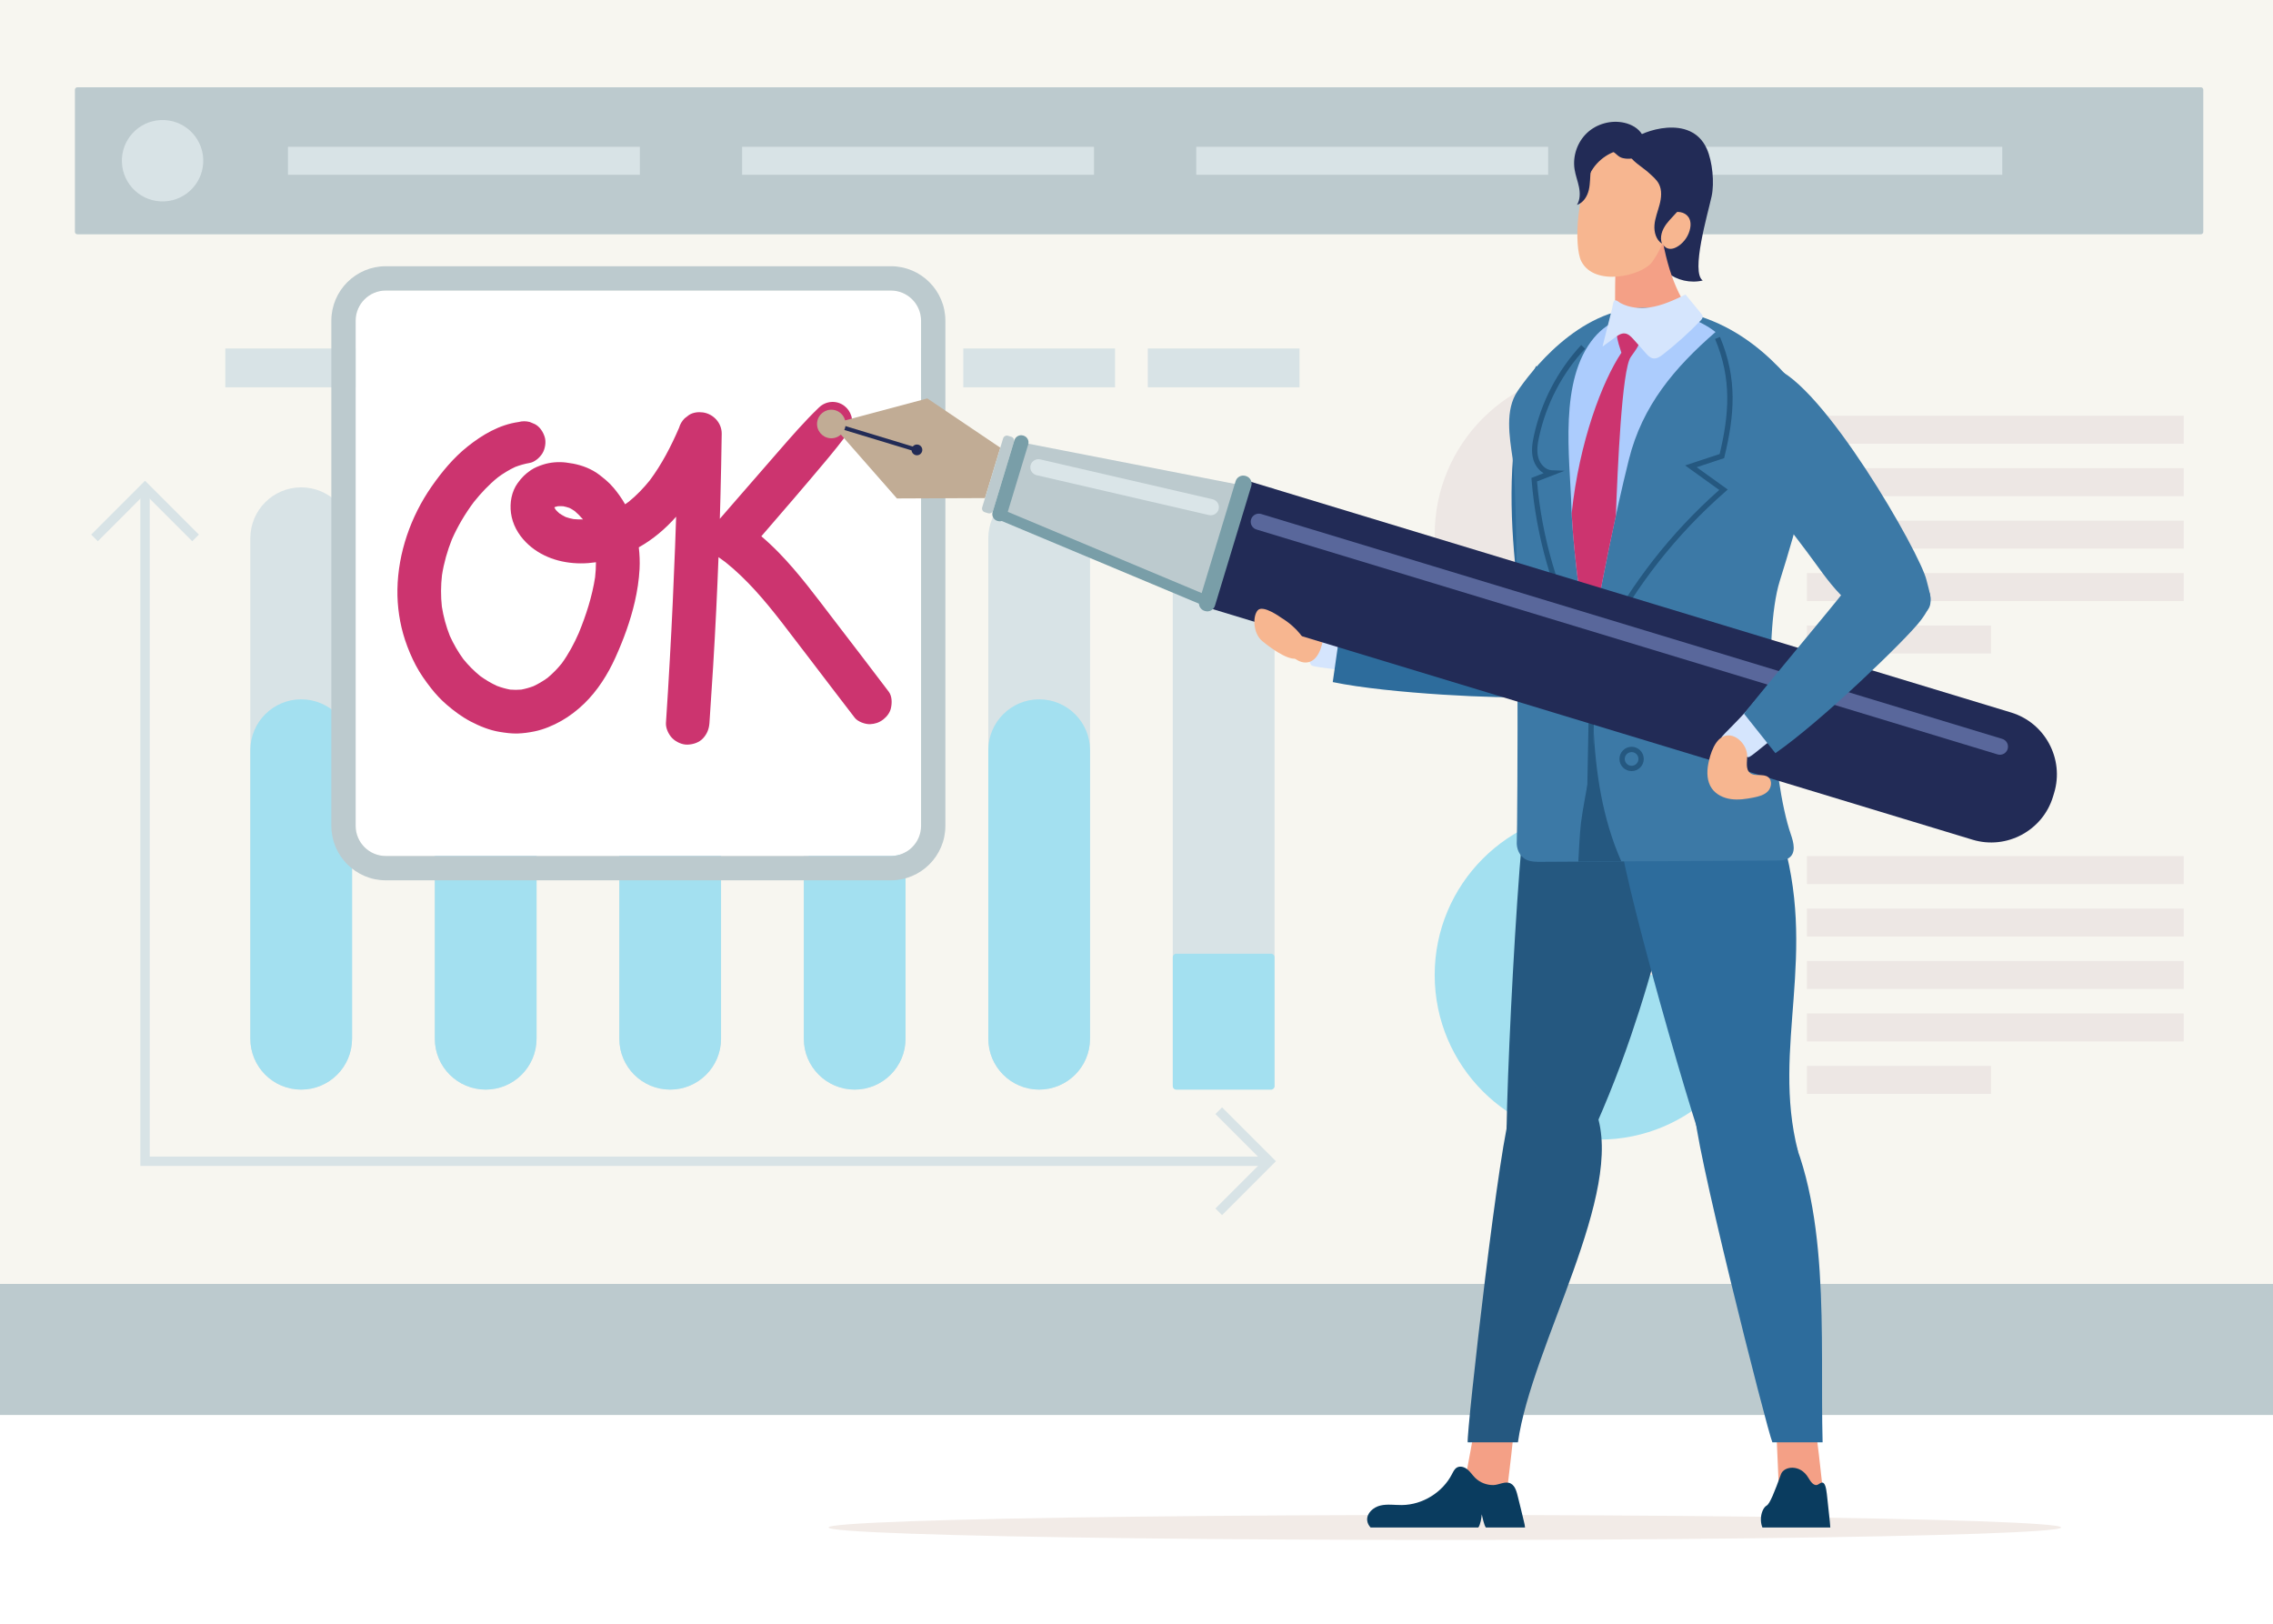 <?xml version="1.0" encoding="utf-8"?>
<!-- Generator: Adobe Illustrator 27.5.0, SVG Export Plug-In . SVG Version: 6.00 Build 0)  -->
<svg version="1.1" id="Ñëîé_1" xmlns="http://www.w3.org/2000/svg" xmlns:xlink="http://www.w3.org/1999/xlink" x="0px" y="0px"
	 viewBox="0 0 7000 5000" style="enable-background:new 0 0 7000 5000;" xml:space="preserve">
<rect style="fill:#FFFFFF;" width="7000" height="5000"/>
<rect style="fill:#BCCACE;" width="7000" height="4357.168"/>
<g>
	<g>
		<g>
			
				<rect x="1523.194" y="-1523.194" transform="matrix(-1.836970e-16 1 -1 -1.836970e-16 5476.806 -1523.194)" style="fill:#F7F6F0;" width="3953.613" height="7000"/>
			<g>
				<path style="fill:#BCCACE;" d="M6777.911,721.415H238.101c-4.088,0-7.402-3.314-7.402-7.402V276.238
					c0-4.088,3.314-7.402,7.402-7.402h6539.809c4.088,0,7.402,3.314,7.402,7.402v437.775
					C6785.313,718.101,6781.999,721.415,6777.911,721.415z"/>
				
					<ellipse transform="matrix(0.999 -0.041 0.041 0.999 -19.789 20.843)" style="fill:#D8E3E6;" cx="500.627" cy="495.126" rx="125.354" ry="125.353"/>
				<rect x="886.805" y="452.076" style="fill:#D8E3E6;" width="1083.772" height="86.1"/>
				<rect x="2285.396" y="452.076" style="fill:#D8E3E6;" width="1083.772" height="86.1"/>
				<rect x="3683.988" y="452.076" style="fill:#D8E3E6;" width="1083.772" height="86.1"/>
				<rect x="5082.58" y="452.076" style="fill:#D8E3E6;" width="1083.772" height="86.1"/>
			</g>
			<g>
				<g>
					<path style="fill:#D8E3E6;" d="M927.57,3355.222L927.57,3355.222c-86.519,0-156.655-70.136-156.655-156.655V1657.392
						c0-86.519,70.136-156.656,156.655-156.656l0,0c86.519,0,156.655,70.137,156.655,156.656v1541.175
						C1084.225,3285.086,1014.09,3355.222,927.57,3355.222z"/>
					<path style="fill-rule:evenodd;clip-rule:evenodd;fill:#A3E0F0;" d="M927.57,3355.222L927.57,3355.222
						c-86.519,0-156.655-70.136-156.655-156.655v-888.443c0-86.519,70.136-156.656,156.655-156.656l0,0
						c86.519,0,156.655,70.137,156.655,156.656v888.443C1084.225,3285.086,1014.09,3355.222,927.57,3355.222z"/>
					<path style="fill:#D8E3E6;" d="M1495.738,3355.222L1495.738,3355.222c-86.518,0-156.655-70.136-156.655-156.655V1657.392
						c0-86.519,70.137-156.656,156.655-156.656l0,0c86.519,0,156.656,70.137,156.656,156.656v1541.175
						C1652.394,3285.086,1582.257,3355.222,1495.738,3355.222z"/>
					<path style="fill-rule:evenodd;clip-rule:evenodd;fill:#A3E0F0;" d="M1495.738,3355.222L1495.738,3355.222
						c-86.518,0-156.655-70.136-156.655-156.655V1918.484c0-86.519,70.137-156.656,156.655-156.656l0,0
						c86.519,0,156.656,70.138,156.656,156.656v1280.083C1652.394,3285.086,1582.257,3355.222,1495.738,3355.222z"/>
					<path style="fill:#D8E3E6;" d="M2063.907,3355.222L2063.907,3355.222c-86.519,0-156.656-70.136-156.656-156.655V1657.392
						c0-86.519,70.137-156.656,156.656-156.656l0,0c86.518,0,156.655,70.137,156.655,156.656v1541.175
						C2220.562,3285.086,2150.424,3355.222,2063.907,3355.222z"/>
					<path style="fill-rule:evenodd;clip-rule:evenodd;fill:#A3E0F0;" d="M2063.907,3355.222L2063.907,3355.222
						c-86.519,0-156.656-70.136-156.656-156.655v-888.443c0-86.519,70.137-156.656,156.656-156.656l0,0
						c86.518,0,156.655,70.137,156.655,156.656v888.443C2220.562,3285.086,2150.424,3355.222,2063.907,3355.222z"/>
					<path style="fill:#D8E3E6;" d="M2632.074,3355.222L2632.074,3355.222c-86.519,0-156.656-70.136-156.656-156.655V1657.392
						c0-86.519,70.138-156.656,156.656-156.656l0,0c86.519,0,156.655,70.137,156.655,156.656v1541.175
						C2788.729,3285.086,2718.593,3355.222,2632.074,3355.222z"/>
					<path style="fill-rule:evenodd;clip-rule:evenodd;fill:#A3E0F0;" d="M2632.074,3355.222L2632.074,3355.222
						c-86.519,0-156.656-70.136-156.656-156.655v-496.804c0-86.519,70.138-156.655,156.656-156.655l0,0
						c86.519,0,156.655,70.136,156.655,156.655v496.804C2788.729,3285.086,2718.593,3355.222,2632.074,3355.222z"/>
					<path style="fill:#D8E3E6;" d="M3200.242,3355.222L3200.242,3355.222c-86.518,0-156.655-70.136-156.655-156.655V1657.392
						c0-86.519,70.137-156.656,156.655-156.656l0,0c86.519,0,156.656,70.137,156.656,156.656v1541.175
						C3356.898,3285.086,3286.761,3355.222,3200.242,3355.222z"/>
					<path style="fill-rule:evenodd;clip-rule:evenodd;fill:#A3E0F0;" d="M3200.242,3355.222L3200.242,3355.222
						c-86.518,0-156.655-70.136-156.655-156.655v-888.443c0-86.519,70.137-156.656,156.655-156.656l0,0
						c86.519,0,156.656,70.137,156.656,156.656v888.443C3356.898,3285.086,3286.761,3355.222,3200.242,3355.222z"/>
					<path style="fill:#D8E3E6;" d="M3914.23,3355.222H3622.59c-5.984,0-10.836-4.851-10.836-10.835V1511.571
						c0-5.984,4.851-10.836,10.836-10.836h291.641c5.984,0,10.836,4.851,10.836,10.836v1832.816
						C3925.066,3350.371,3920.215,3355.222,3914.23,3355.222z"/>
					<path style="fill-rule:evenodd;clip-rule:evenodd;fill:#A3E0F0;" d="M3914.23,3355.222H3622.59
						c-5.984,0-10.836-4.851-10.836-10.835v-396.804c0-5.984,4.851-10.835,10.836-10.835h291.641
						c5.984,0,10.836,4.851,10.836,10.835v396.804C3925.066,3350.371,3920.215,3355.222,3914.23,3355.222z"/>
					<g>
						<g>
							<polygon style="fill:#D8E3E6;" points="3908.931,3590.283 432.213,3590.283 432.213,1500.731 461.128,1500.731 
								461.128,3561.368 3908.931,3561.368 							"/>
						</g>
						<g>
							<polygon style="fill:#D8E3E6;" points="592.12,1666.637 446.671,1521.174 301.22,1666.637 280.776,1646.195 
								446.671,1480.286 612.564,1646.195 							"/>
						</g>
						<g>
							<polygon style="fill:#D8E3E6;" points="3763.468,3741.719 3743.025,3721.276 3888.488,3575.825 3743.025,3430.362 
								3763.468,3409.917 3929.375,3575.825 							"/>
						</g>
					</g>
					<rect x="693.901" y="1073.074" style="fill:#D8E3E6;" width="467.34" height="119.614"/>
					<rect x="1262.068" y="1073.074" style="fill:#D8E3E6;" width="467.34" height="119.614"/>
					<rect x="1830.235" y="1073.074" style="fill:#D8E3E6;" width="467.341" height="119.614"/>
					<rect x="2398.404" y="1073.074" style="fill:#D8E3E6;" width="467.34" height="119.614"/>
					<rect x="2966.572" y="1073.074" style="fill:#D8E3E6;" width="467.34" height="119.614"/>
					<rect x="3534.74" y="1073.074" style="fill:#D8E3E6;" width="467.341" height="119.614"/>
				</g>
				<g>
					<circle style="fill:#EDE7E4;" cx="4925.178" cy="1646.297" r="506.863"/>
					<g>
						<circle style="fill-rule:evenodd;clip-rule:evenodd;fill:#A3E0F0;" cx="4925.177" cy="3002.339" r="506.864"/>
						<path style="fill:#EDE7E4;" d="M4925.177,2495.474v506.865h506.865C5432.042,2722.406,5205.111,2495.474,4925.177,2495.474z"
							/>
					</g>
					<path style="fill:#EDE7E4;" d="M5564.692,1280.23v86.097h1160.323v-86.097H5564.692z M5564.692,1527.837h1160.323v-86.099
						H5564.692V1527.837z M5564.692,1689.347h1160.323v-86.098H5564.692V1689.347z M5564.692,1850.856h1160.323v-86.097H5564.692
						V1850.856z M5564.692,2012.363h566.852v-86.097h-566.852V2012.363z"/>
					<path style="fill:#EDE7E4;" d="M5564.692,2636.272v86.097h1160.323v-86.097H5564.692z M5564.692,2883.879h1160.323v-86.098
						H5564.692V2883.879z M5564.692,3045.389h1160.323v-86.098H5564.692V3045.389z M5564.692,3206.897h1160.323v-86.097H5564.692
						V3206.897z M5564.692,3368.405h566.852v-86.097h-566.852V3368.405z"/>
					<path style="fill-rule:evenodd;clip-rule:evenodd;fill:#A3E0F0;" d="M4925.177,1139.432v506.865h506.865
						C5432.042,1366.365,5205.111,1139.432,4925.177,1139.432z"/>
				</g>
			</g>
		</g>
	</g>
</g>
<g>
	<g>
		<path style="fill:#FFFFFF;" d="M1188.137,894.656c-51.204,0-92.862,41.658-92.862,92.862v1555.546
			c0,51.204,41.658,92.862,92.862,92.862h1555.546c51.204,0,92.862-41.658,92.862-92.862V987.519
			c0-51.204-41.658-92.862-92.862-92.862H1188.137z"/>
		<path style="fill:#BCCACE;" d="M2743.683,2710.776H1188.137c-92.476,0-167.712-75.235-167.712-167.711V987.519
			c0-92.476,75.235-167.712,167.712-167.712h1555.546c92.476,0,167.712,75.235,167.712,167.712v1555.546
			C2911.395,2635.541,2836.159,2710.776,2743.683,2710.776z M1188.137,894.656c-51.204,0-92.862,41.658-92.862,92.862v1555.546
			c0,51.204,41.658,92.862,92.862,92.862h1555.546c51.204,0,92.862-41.658,92.862-92.862V987.519
			c0-51.204-41.658-92.862-92.862-92.862H1188.137z"/>
	</g>
	<path style="fill:#CC346F;" d="M2736.974,2129.903c-56.586-74.903-113.877-149.291-170.971-223.807
		c-53.457-69.77-105.903-141.046-167.331-204.149c-17.224-17.694-35.258-34.589-54.036-50.611
		c66.229-76.574,132.425-153.19,197.408-230.814c25.571-30.545,50.534-61.298,73.749-93.69c8.168-11.398,10.223-32.855,6.004-45.894
		c-4.063-12.555-10.856-22.835-21.344-30.938c-23.561-18.203-56.608-16.083-78.203,4.656
		c-44.939,43.16-86.003,90.613-126.905,137.602c-41.031,47.138-82.063,94.275-123.094,141.413
		c-18.506,21.26-36.977,42.55-55.45,63.839c0.661-21.897,1.291-43.796,1.858-65.698c1.692-65.363,2.995-130.736,3.925-196.114
		c0.475-33.374-25.851-61.442-58.065-65.77c-14.275-1.918-30.229-0.094-42.7,7.947c-4.518,3.49-9.035,6.981-13.553,10.471
		c-8.181,8.236-13.863,17.931-17.072,29.071c-24.529,56.733-53.074,112.1-90.098,161.722c-19.24,23.92-40.564,46.099-64.37,65.497
		c-3.82,2.798-7.685,5.531-11.603,8.18c-10.145-17.699-21.903-34.5-35.079-50.161c-7.558-8.984-15.841-17.358-24.81-24.938
		c-11.921-10.076-24.382-20.231-38.069-27.891c-26.822-15.012-54.221-22.008-84.35-25.602c-23.172-2.764-48.268-0.769-70.466,6.404
		c-12.699,4.104-25.864,9.291-37.05,16.786c-17.312,11.599-28.587,23.132-40.79,39.777c-19.284,26.304-25.117,61.22-20.863,92.875
		c4.593,34.179,21.471,64.607,45.549,89.159c44.482,45.357,106.98,65.466,169.443,65.551c15.663,0.021,31.255-1.172,46.684-3.431
		c0.012,15.448-0.947,30.898-2.666,46.275c-9.05,58.808-27.674,116.481-50.228,171.461c-14.495,33.121-31.571,65.092-52.913,94.313
		c-13.103,16.068-27.541,30.877-43.517,44.089c-13.591,9.783-27.968,18.339-43.126,25.443c-12.286,4.604-24.888,8.169-37.787,10.562
		c-11.298,0.959-22.6,0.953-33.901-0.007c-14.088-2.598-27.831-6.555-41.225-11.636c-18.13-8.428-35.301-18.693-51.478-30.434
		c-18.918-15.427-36.104-32.774-51.495-51.715c-16.409-22.44-30.307-46.558-41.712-71.908
		c-11.438-28.961-19.629-59.067-24.495-89.82c-3.524-32.18-3.261-64.57,0.36-96.736c5.94-37.963,16.419-75.021,30.714-110.681
		c17.969-40.575,40.668-78.93,67.246-114.458c22.152-27.785,46.624-53.758,74.211-76.19c16.785-12.331,34.539-23.258,53.42-32.057
		c14.591-5.551,29.607-9.816,45.029-12.45c15.208-2.598,31.53-17.208,39.017-30.003c8.189-13.994,11.659-34.618,6.582-50.307
		c-5.112-15.797-14.902-31.039-30.003-39.017c-5.198-2.194-10.397-4.388-15.596-6.582c-11.571-3.109-23.141-3.109-34.712,0
		c-59.03,8.213-111.288,39.007-157.13,75.535c-43.248,34.461-79.275,77.995-110.751,123.196
		c-64.107,92.06-103.308,203.994-105.233,316.513c-0.895,52.325,7.02,106.135,23.447,155.85
		c8.854,26.797,19.957,53.167,33.105,78.144c13.361,25.38,29.745,48.352,47.403,70.899c14.424,18.418,30.503,35.514,48.257,50.763
		c22.618,19.425,47.026,37.559,73.507,51.404c27.931,14.603,58.352,26.928,89.622,31.993c17.999,2.915,36.271,5.396,54.549,4.86
		c17.394-0.511,34.951-2.927,51.966-6.438c28.71-5.924,56.913-17.739,82.386-32.064c25.762-14.488,49.896-33.14,71.091-53.684
		c40.913-39.656,72.336-89.454,95.744-141.133c25.071-55.351,46.414-113.349,60.052-172.637
		c7.54-32.779,12.686-66.491,14.53-100.081c1.236-22.52,0.266-44.927-2.331-67.224c43.831-24.522,81.945-57.024,115.022-94.352
		c-0.998,30.68-2.074,61.357-3.241,92.03c-4.406,115.748-9.61,231.452-16.21,347.097c-3.724,65.259-7.437,130.56-11.938,195.769
		c-1.133,16.421,8.283,36.035,19.623,47.375c11.62,11.62,30.686,20.371,47.375,19.624c17.327-0.776,35.299-6.468,47.375-19.624
		c12.492-13.608,18.345-28.862,19.624-47.375c7.977-115.576,15.216-231.159,20.83-346.882c2.643-54.47,4.989-108.951,7.057-163.443
		c1.018,0.76,2.059,1.512,3.125,2.253c6.088,4.234,12.091,8.581,18.023,13.026c66.872,53.333,122.082,119.217,174.391,186.529
		c55.468,71.936,110.333,144.346,165.521,216.497c19.541,25.546,39.056,51.11,58.735,76.55c9.26,11.97,32.484,20.119,47.002,19.469
		c15.009-0.672,28.329-5.042,40.276-14.272c10.984-8.486,20.651-20.61,23.822-34.529
		C2747.375,2164.88,2747.502,2143.839,2736.974,2129.903z M1766.484,1598.502c-8.326-1.549-16.455-3.663-24.437-6.462
		c-6.773-3.351-13.293-7.146-19.543-11.394c-3.862-3.395-7.538-6.977-10.995-10.784c-1.29-1.992-2.503-4.029-3.652-6.106
		c-0.153-0.515-0.302-1.032-0.445-1.549c0.633-0.372,1.271-0.735,1.914-1.089c2.878-0.889,5.788-1.653,8.731-2.297
		c5.566-0.303,11.133-0.24,16.694,0.134c6.441,1.303,12.777,3.011,18.987,5.149c5.647,2.879,11.041,6.129,16.256,9.724
		c8.989,7.667,17.281,16.054,24.901,25.086c0.13,0.183,0.254,0.37,0.384,0.553
		C1785.676,1599.687,1776.072,1599.378,1766.484,1598.502z"/>
</g>
<ellipse style="fill:#F2EBE7;" cx="4449.503" cy="4703.544" rx="1898.047" ry="38.462"/>
<g>
	<path style="fill:#255880;" d="M4876.114,3550.167c-22.622,47.658-53.421,101.41-98.115,114.749
		c-30.992,9.248-118.058-49.366-135.488-72.895c-17.429-23.53,36.605-1158.084,75.613-1227.156
		c52.325-92.659,465.292,35.312,451.067,196.052c-18.184,205.489-76.708,424.109-146.189,627.869
		C4981.302,3311.075,4932.216,3431.971,4876.114,3550.167z"/>
	<path style="fill:#F4A086;" d="M5615.313,4603.375c-44.519,6.693-91.62,2.933-136.577-10.909
		c-2.372-53.248-4.744-106.497-7.116-159.746c-0.301-6.724-0.533-13.777,2.485-19.472c4.431-8.367,14.608-11.6,24.176-13.318
		c36.261-6.508,92.199-8.542,98.133,37.664C5603.507,4492.811,5608.974,4548.139,5615.313,4603.375z"/>
	<path style="fill:#F4A086;" d="M4639.578,4603.374c-46.057,6.695-92.294,2.933-134.07-10.907
		c9.86-53.249,19.722-106.498,29.584-159.746c1.246-6.726,2.633-13.777,6.958-19.473c6.353-8.365,17.273-11.599,27.237-13.316
		c37.755-6.508,94.162-8.542,89.48,37.663C4653.173,4492.811,4645.927,4548.139,4639.578,4603.374z"/>
	<path style="fill:#255880;" d="M4654.626,3419.558c58.96-94.275,201.074-158.891,260.793,4.646
		c91.078,249.409-197.798,715.938-240.78,1017.128h-154.677C4515.665,4412.178,4621.917,3471.858,4654.626,3419.558z"/>
	<path style="fill:#2D6C9C;" d="M5537.066,3544.99c-8.156,47.66-69.695,106.587-110.341,119.926
		c-28.185,9.25-133.043-49.366-157.613-72.895c-24.572-23.528-299.829-975.373-281.789-1044.445
		c24.201-92.659,102.465-152.668,187.822-166.483c124.04-20.079,258.054,23.073,307.667,179.824
		C5602.553,2939.235,5454.126,3221.891,5537.066,3544.99z"/>
	<path style="fill:#2D6C9C;" d="M5220.253,3419.558c26.936-94.093,163.822-168.458,262.368,4.646
		c158.673,278.72,121.599,695.256,130.339,1017.13h-154.677C5444.1,4412.178,5205.283,3471.858,5220.253,3419.558z"/>
	<path style="fill-rule:evenodd;clip-rule:evenodd;fill:#18898D;" d="M5715.238,1642.299c0.28,1.112,0.434,2.252,0.434,3.422
		C5715.556,1644.578,5715.359,1643.443,5715.238,1642.299z"/>
	<g>
		<path style="fill-rule:evenodd;clip-rule:evenodd;fill:#222B56;" d="M5030.572,428.389
			c22.295-22.391,176.316-81.033,225.899,30.12c17.253,38.678,23.69,104.743,14.658,146.122
			c-11.988,54.916-64.658,233.509-27.313,259.145c-37.616,8.972-79.164-0.358-109.333-24.552
			c-30.169-24.195-48.298-62.725-47.709-101.393c0.667-43.7,23.582-87.583,11.173-129.49c-7.49-25.298-26.73-45.121-45.309-63.854
			c-14.954-15.078-40.109-31.695-43.97-53.172C5004.721,469.356,5015.256,443.77,5030.572,428.389z"/>
		<path style="fill-rule:evenodd;clip-rule:evenodd;fill:#222B56;" d="M4888.428,499.108c2.565-18.498,8.483-37.587,22.319-50.127
			c22.156-20.077,57.402-16.884,84.416-4.073c14.563,6.906,29.492,18.816,29.578,34.931c0.072,13.491-10.325,24.515-20.427,33.456
			c-23.329,20.646-56.815,51.249-87.593,59.476C4878.739,582.924,4885.402,520.935,4888.428,499.108z"/>
		<path style="fill:#F4A086;" d="M4981.862,745.194c19.789-87.335,85.869-107.796,124.295-86.834
			c24.621,163.479,49.714,236.136,113.793,325.307c-79.663,51.079-215.677,41.574-245.071,0
			C4973.705,970.567,4971.628,790.353,4981.862,745.194z"/>
		<path style="fill:#F7B690;" d="M5143.559,539.105c-37.038-88.731-158.486-110.243-226.928-33.98
			c-62.665,69.827-70.076,253.852-46.817,299.402c40.672,79.653,186.508,44.636,217.598,2.905
			C5132.951,746.306,5174.708,613.725,5143.559,539.105z"/>
		<path style="fill-rule:evenodd;clip-rule:evenodd;fill:#222B56;" d="M4899.14,522.713c-2.619,20.512-1.436,41.521-6.085,61.67
			c-4.648,20.149-16.931,40.357-36.671,46.515c10.075-15.943,10.04-36.341,6.324-54.831c-3.714-18.489-10.737-36.243-13.644-54.877
			c-6.338-40.631,8.605-83.988,38.634-112.085c30.027-28.098,74.28-40.132,114.402-31.111c22.118,4.973,43.706,16.835,55.233,36.357
			c11.525,19.521,10.256,47.313-6.659,62.406c-13.768,12.286-35.22,14.237-52.655,10.204c-14.807-3.425-19.344-13.57-31.511-20.288
			C4928.438,445.649,4903.085,491.786,4899.14,522.713z"/>
		<path style="fill:#F7B690;" d="M5205.108,702.863c-4.158,21.642-17.106,41.461-35.253,53.964
			c-51.921,35.77-71.736-38.888-51.335-75.809C5142.843,637.001,5216.419,644.002,5205.108,702.863z"/>
		<path style="fill-rule:evenodd;clip-rule:evenodd;fill:#222B56;" d="M5017.56,474.183c0.394,16.794,45.077,44.079,57.378,55.521
			c12.3,11.44,26.24,21.93,33.914,36.874c9.893,19.269,7.548,42.527,2.033,63.473c-5.518,20.947-13.98,41.335-15.732,62.924
			c-1.754,21.59,4.897,45.671,23.171,57.301c-7.948-20.032,0.594-43.075,13.418-60.394c12.824-17.32,29.776-31.329,42.038-49.05
			c23.528-34.004,26.924-80.911,8.538-117.949c-13.085-26.363-49.036-69.17-76.499-79.481
			C5083.088,434.868,5016.668,436.161,5017.56,474.183z"/>
	</g>
	<path style="fill-rule:evenodd;clip-rule:evenodd;fill:#0A3C5F;" d="M4210.42,4681.609c-1.982-22.13,19.019-40.466,40.631-45.617
		c21.613-5.153,44.217-1.23,66.435-1.491c63.368-0.737,124.93-38.737,153.993-95.053c3.995-7.739,7.873-16.287,15.464-20.554
		c10.113-5.686,23.225-1.453,32.194,5.91c8.969,7.361,15.302,17.407,23.494,25.622c14.685,14.725,35.641,22.875,56.381,22.569
		c17.385-0.255,36.848-13.534,53.549-4.756c14.739,7.745,18.711,28.16,22.447,42.712c6.437,25.074,12.273,50.318,18.407,75.467
		c1.359,5.568,2.688,11.391,3.102,17.126h-120.752c-5.612-7.912-10.194-30.937-12.597-40.438
		c-0.399,9.767-4.263,32.919-10.462,40.438h-331.869C4215.143,4697.405,4211.166,4689.931,4210.42,4681.609z"/>
	<path style="fill-rule:evenodd;clip-rule:evenodd;fill:#0A3C5F;" d="M5422.971,4681.609c-0.87-22.13,8.36-40.466,17.86-45.617
		c9.5-5.153,24.328-42.251,43.999-96.544c8.999-24.835,59.13-31.775,84.165,10.978c8.125,13.874,15.667,22.875,24.783,22.569
		c7.641-0.255,16.195-13.534,23.537-4.756c6.479,7.745,8.224,28.16,9.866,42.712c2.83,25.074,5.395,50.318,8.092,75.467
		c0.597,5.568,1.181,11.391,1.362,17.126h-209.086C5425.047,4697.405,5423.3,4689.931,5422.971,4681.609z"/>
	<g>
		<path style="fill:#2D6C9C;" d="M4716.455,2027.656c-20.557-41.706-135.594-634.304,14.753-901.08l199.418,273.492
			c14.685,121.543,11.76,246.822,18.596,369.157c3.138,56.148,6.229,113.03-4.984,168.135
			c-11.218,55.106-38.545,109.153-84.952,140.912c-24.295,16.625-66.608,33.204-95.935,19.931
			C4739.761,2087.526,4726.911,2048.876,4716.455,2027.656z"/>
		<path style="fill:#D5E5FD;" d="M4025.488,1946.551c-22.579,17.625-2.379,76.538,12.193,101.197
			c4.215,7.132,62.765,8.863,132.026,23.45l5.046-126.865C4108.661,1949.773,4030.098,1942.952,4025.488,1946.551z"/>
		<path style="fill:#2D6C9C;" d="M4727.599,1924.244c-26.311-18.592-83.899-14.95-113.113-12.178
			c-73.108,6.934-347.024,22.761-488.107,34.376l-22.012,153.885c170.215,35.854,530.928,52.32,602.047,44.917
			C4883.736,2126.786,4741.237,1933.88,4727.599,1924.244z"/>
		<path style="fill:#F7B690;" d="M3961.396,1985.896c4.225,29.204,38.381,61.242,69.537,52.851
			c34.427-9.269,44.022-62.633,46.661-92.385c0.643-7.276,0.749-14.713,0.288-22.098l-125.316,13.121
			C3961.696,1949.523,3959.023,1969.511,3961.396,1985.896z"/>
	</g>
	<g>
		<path style="fill:#3C79A6;" d="M4673.525,1204.342c-39.172,57.939-24.958,140.508-15.199,207.51
			c20.88,143.342,14.81,1155.531,12.854,1178.108c-1.956,22.574,7.861,47.76,30.653,57.955c13.357,5.975,28.97,6.007,43.929,5.91
			c201.931-1.309,521.636-2.617,723.567-3.926c13.411-0.087,27.756-0.425,38.728-7.269c24.243-15.124,15.853-47.985,7.153-73.116
			c-58.245-168.219-87.009-611.062-34.154-780.677c52.444-168.301,116.859-376.204,87.81-552.175
			c-71.245-86.992-216.947-288.92-505.83-288.92C4860.387,947.742,4708.675,1152.352,4673.525,1204.342z"/>
		<path style="fill:#ACCCFD;" d="M4898.494,1978.482c36.622-194.147,74.067-387.741,117.881-563.538
			c41.435-166.246,141.144-283.392,266.813-392.561c-103.8-81.032-284.798-88.715-373.778,17.155
			c-109.79,130.625-74.888,367.523-69.968,524.139C4843.344,1687.964,4879.307,1978.698,4898.494,1978.482z"/>
		<path style="fill:#CC346F;" d="M5021.986,1099.515c14.489-20.909,33.765-43.018,29.366-68.074
			c-2.886-16.441-17.139-30.231-33.665-32.575c-61.313-8.694-33.184,57.975-24.416,87.316
			c-58.879,88.291-129.687,273.563-153.141,494.655c6.317,131.914,40.013,397.851,58.364,397.645
			c24.953-132.287,50.34-264.175,77.814-390.495C4981.544,1442.1,4994.877,1138.632,5021.986,1099.515z"/>
		<g>
			
				<rect x="4622.56" y="2355.044" transform="matrix(0.019 -1 1 0.019 2441.348 7215.872)" style="fill:#255880;" width="554.197" height="16.36"/>
		</g>
		<g>
			<path style="fill:#255880;" d="M4947.708,1978.08l-14.504-7.572c91.785-175.313,213.331-330.626,361.376-461.772l-105.013-75.492
				l106.354-35.191c29.312-123.142,37.793-230.854-14.152-354.22l15.078-6.356c54.296,128.957,44.84,240.709,13.914,368.819
				l-1.07,4.425l-84.518,27.971l95.652,68.767l-7.749,6.774C5163.067,1645.473,5040.133,1801.537,4947.708,1978.08z"/>
		</g>
		<g>
			<path style="fill:#255880;" d="M4862.151,1982.185c-81.05-155.329-131.352-329.748-145.456-504.421l-0.496-6.07l37.602-14.601
				c-16.085-9.392-27.251-26.373-31.851-42.283c-7.029-24.343-3.227-49.615,1.932-73.287
				c22.715-104.263,73.033-200.744,145.538-279.016l12.013,11.118c-70.526,76.131-119.485,169.963-141.577,271.381
				c-4.696,21.58-8.211,44.423-2.188,65.268c5.256,18.161,21.15,36.964,41.356,37.762l39.344,1.565l-84.869,32.922
				c14.601,170.473,64.055,340.481,143.158,492.09L4862.151,1982.185z"/>
		</g>
		<g>
			<path style="fill:#255880;" d="M5035.292,2169.111c-20.654,0-37.458-16.805-37.458-37.443c0-20.638,16.804-37.442,37.458-37.442
				c20.638,0,37.443,16.803,37.443,37.442C5072.736,2152.305,5055.93,2169.111,5035.292,2169.111z M5035.292,2110.583
				c-11.628,0-21.101,9.456-21.101,21.084c0,11.63,9.472,21.086,21.101,21.086s21.086-9.456,21.086-21.086
				C5056.378,2120.039,5046.921,2110.583,5035.292,2110.583z"/>
		</g>
		<g>
			<path style="fill:#255880;" d="M5024.734,2374.487c-20.638,0-37.443-16.805-37.443-37.443c0-20.654,16.806-37.458,37.443-37.458
				c20.654,0,37.458,16.804,37.458,37.458C5062.192,2357.681,5045.388,2374.487,5024.734,2374.487z M5024.734,2315.943
				c-11.628,0-21.086,9.472-21.086,21.101s9.458,21.086,21.086,21.086s21.101-9.458,21.101-21.086
				S5036.362,2315.943,5024.734,2315.943z"/>
		</g>
		<path style="fill:#255880;" d="M4907.185,2235.006c6.286,142.754,27.891,286.817,85.834,417.434l-132.322,0.702
			c0,0,4.08-87.661,8.063-118.699C4880.923,2439.649,4911.756,2330.254,4907.185,2235.006z"/>
	</g>
	<g>
		<polygon style="fill:#C1AC95;" points="2561.001,1305.628 2762.256,1534.927 3033.446,1533.756 3057,1456.137 3080.553,1378.517 
			2855.745,1226.837 		"/>
		<path style="fill:#222B56;" d="M2810.879,1374.93l-253.001-76.772c-3.285-0.997-6.787,0.875-7.784,4.16
			c-0.997,3.285,0.875,6.787,4.16,7.784l253.002,76.773c0.599,6.52,5.044,12.342,11.696,14.36c8.765,2.66,18.028-2.29,20.687-11.055
			c2.66-8.766-2.29-18.028-11.055-20.688C2821.931,1367.473,2815,1369.843,2810.879,1374.93z"/>
		
			<ellipse transform="matrix(0.108 -0.994 0.994 0.108 985.777 3710.219)" style="fill:#C1AC95;" cx="2561.001" cy="1305.628" rx="44.003" ry="44.003"/>
		<path style="fill:#BCCACE;" d="M3122.67,1360.057l-64.468,212.452c-1.917,6.316-8.652,9.915-14.968,7.998l-10.47-3.177
			c-6.315-1.916-9.915-8.652-7.999-14.967l64.468-212.452c1.917-6.316,8.652-9.915,14.968-7.999l10.47,3.177
			C3120.987,1347.006,3124.586,1353.741,3122.67,1360.057z"/>
		<polygon style="fill:#BCCACE;" points="3145.28,1362.054 3111.695,1472.734 3078.109,1583.414 3710.053,1848.22 
			3763.935,1670.654 3817.817,1493.089 		"/>
		<g>
			<path style="fill:#799EA8;" d="M3725.986,1853.033c-0.165,0.543-0.359,1.083-0.583,1.618
				c-3.552,8.477-13.304,12.469-21.781,8.917l-631.944-264.806c-8.477-3.552-12.472-13.301-8.917-21.781
				c3.552-8.477,13.304-12.469,21.781-8.917l631.944,264.806C3724.427,1836.199,3728.433,1844.968,3725.986,1853.033z"/>
		</g>
		<path style="fill:#799EA8;" d="M3166.565,1368.422l-67.221,221.527c-3.441,11.341-15.535,17.804-26.876,14.362l-1.28-0.388
			c-11.341-3.441-17.804-15.536-14.362-26.876l67.221-221.527c3.441-11.341,15.535-17.804,26.876-14.362l1.28,0.388
			C3163.543,1344.987,3170.006,1357.081,3166.565,1368.422z"/>
		<path style="fill:#222B56;" d="M6325.978,2441.659l-3.578,11.791c-31.701,104.469-143.113,164.008-247.583,132.307
			l-2361.041-716.45c-5.097-1.547-8.002-6.983-6.455-12.08l113.23-373.146c1.547-5.097,6.983-8.002,12.08-6.455l2361.041,716.45
			C6298.14,2225.778,6357.678,2337.19,6325.978,2441.659z"/>
		<g>
			<path style="fill:#59679B;" d="M6182.852,2306.405c-4.003,13.193-17.944,20.643-31.136,16.639l-2282.22-692.532
				c-13.193-4.003-20.642-17.944-16.639-31.136c4.003-13.193,17.943-20.642,31.136-16.639l2282.22,692.532
				C6179.406,2279.271,6186.855,2293.212,6182.852,2306.405z"/>
		</g>
		<path style="fill:#799EA8;" d="M3853.518,1496.461l-111.91,368.795c-3.91,12.884-17.65,20.227-30.534,16.317l-1.454-0.441
			c-12.884-3.91-20.227-17.65-16.317-30.534l111.91-368.795c3.91-12.884,17.65-20.227,30.534-16.317l1.454,0.441
			C3850.085,1469.836,3857.428,1483.577,3853.518,1496.461z"/>
		<g>
			<path style="fill:#DAE5E8;" d="M3752.667,1568.999c-3.781,12.462-16.633,20.027-29.508,17.048l-530.798-122.808
				c-13.432-3.108-21.802-16.516-18.694-29.948c3.104-13.42,16.516-21.802,29.948-18.694l530.798,122.807
				c13.432,3.108,21.802,16.516,18.694,29.949C3752.978,1567.909,3752.83,1568.46,3752.667,1568.999z"/>
		</g>
	</g>
	<path style="fill:#F7B690;" d="M3944.709,1901.524c0,0-55.015-40.242-71.211-22.365s-15.07,70.89,13.8,94.893
		c22.016,18.305,74.139,57.183,102.642,54.172c16.338-1.73,39.629-20.236,36.089-36.277
		C4021.836,1972.959,3996.791,1933.033,3944.709,1901.524z"/>
	<path style="fill:#D5E5FD;" d="M4935.116,1067.355c12.835-9.402,25.671-18.803,38.506-28.205
		c9.028-6.612,19.221-13.558,30.344-12.337c11.013,1.21,19.414,10.048,26.778,18.325c12.677,14.25,25.355,28.499,38.032,42.749
		c5.988,6.733,12.626,13.848,21.467,15.582c11.425,2.241,22.298-5.17,31.481-12.328c40.842-31.836,79.432-66.564,115.382-103.836
		c3.285-3.406,6.769-7.38,6.602-12.109c-0.136-3.878-2.721-7.179-5.186-10.177c-15.933-19.38-31.869-38.762-47.802-58.142
		c-35.436,17.28-71.798,34.275-110.831,39.813c-30.058,4.265-62.307,1.022-89.363-13.441c-4.508-2.409-12.999-10.774-18.167-7.971
		c-5.003,2.715-6.221,19.028-7.539,24.256c-4.637,18.389-9.274,36.779-13.91,55.169
		C4945.647,1025.589,4940.381,1046.472,4935.116,1067.355z"/>
	<g>
		<path style="fill:#3C79A6;" d="M5932.969,1786.626c-18.662-81.85-320.703-609.556-473.837-655.261
			c-10.246-3.057-43.508-3.253-78.595,4.771l-9.472,298.35c65.226,103.605,146.475,199.01,218.295,298.28
			c32.961,45.563,66.423,91.666,109.868,127.37c43.448,35.705,98.734,60.43,154.778,55.827c29.34-2.411,72.636-16.218,87.034-45.01
			C5952.621,1847.793,5938.228,1809.689,5932.969,1786.626z"/>
		<path style="fill:#D5E5FD;" d="M5301.575,2270.974c-2.691,28.517,54.008,54.284,81.941,60.623
			c8.079,1.833,49.542-39.544,107.706-79.879l-88.764-90.781C5361.028,2212.721,5302.124,2265.15,5301.575,2270.974z"/>
		<path style="fill:#3C79A6;" d="M5943.496,1829.213c-7.349-26.337-34.311-41.845-60.004-51.198
			c-43.155-15.708-97.378-26.343-143.163-17.119c-31.583,6.361-41.34,35.065-59.385,58.206
			c-45.159,57.909-221.738,267.91-310.172,378.45l96.758,121.668c142.945-99.125,402.601-350.051,446.054-406.836
			C5932.186,1888.074,5951.724,1858.697,5943.496,1829.213z"/>
		<path style="fill:#F7B690;" d="M5260.899,2352.009c-5.027,25.776-4.226,54.375,10.864,75.866
			c13.313,18.961,36.101,29.639,59.048,32.834c22.947,3.196,46.279-0.28,69.006-4.778c16.119-3.19,33.091-7.415,44.549-19.189
			c11.458-11.775,14.069-33.56,1.088-43.631c-15.359-11.919-40.559-0.656-55.755-12.785c-15.258-12.177-8.344-36.03-9.116-55.536
			c-1.166-29.485-31.798-64.904-63.661-59.805C5281.719,2270.618,5266.618,2322.693,5260.899,2352.009z"/>
	</g>
</g>
</svg>
